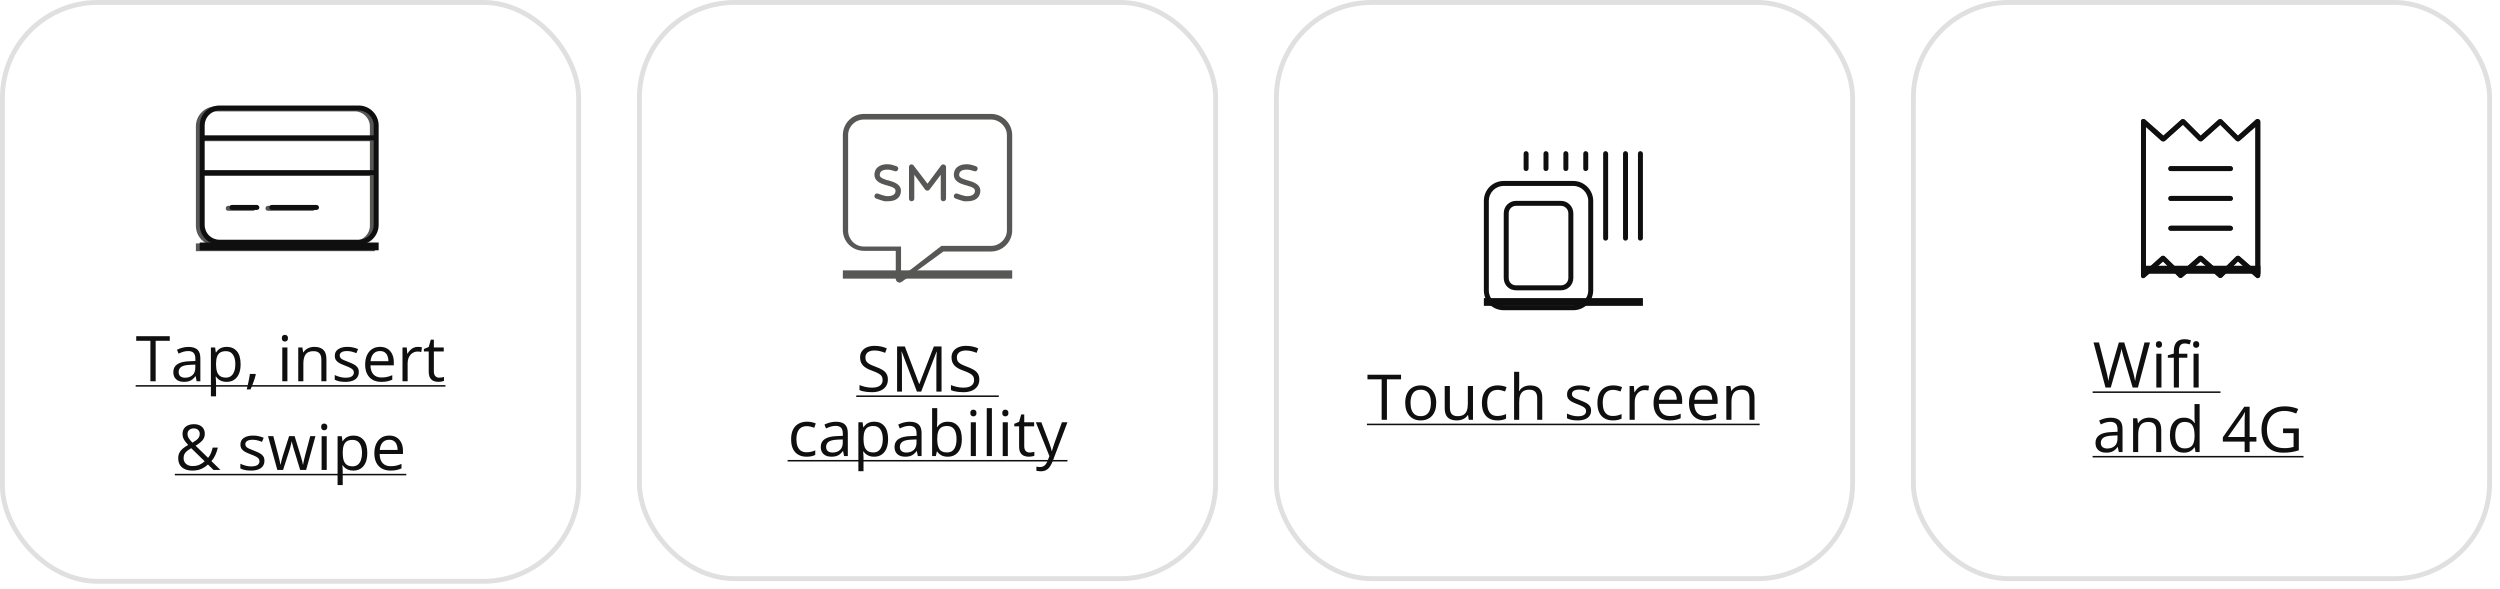 <svg width="310" height="73" viewBox="0 0 310 73" fill="none" xmlns="http://www.w3.org/2000/svg">
<rect x="0.303" y="0.303" width="71.45" height="71.78" rx="11.807" stroke="#E0E0E0" stroke-width="0.606"/>
<path d="M27.99 25.83C27.99 25.676 28.105 25.522 28.298 25.522H31.38C31.534 25.522 31.688 25.676 31.688 25.83C31.688 26.023 31.534 26.138 31.38 26.138H28.298C28.105 26.138 27.99 26.023 27.99 25.83ZM32.921 25.83C32.921 25.676 33.036 25.522 33.229 25.522H38.777C38.931 25.522 39.085 25.676 39.085 25.83C39.085 26.023 38.931 26.138 38.777 26.138H33.229C33.036 26.138 32.921 26.023 32.921 25.83ZM24.291 15.659C24.291 14.311 25.37 13.194 26.757 13.194H44.016C45.364 13.194 46.482 14.311 46.482 15.659V27.987C46.482 29.374 45.364 30.453 44.016 30.453H26.757C25.37 30.453 24.291 29.374 24.291 27.987V15.659ZM24.908 15.659V16.892H45.865V15.659C45.865 14.658 45.018 13.81 44.016 13.81H26.757C25.717 13.81 24.908 14.658 24.908 15.659ZM24.908 17.509V21.207H45.865V17.509H24.908ZM24.908 27.987C24.908 29.028 25.717 29.837 26.757 29.837H44.016C45.018 29.837 45.865 29.028 45.865 27.987V21.823H24.908V27.987Z" fill="#575756"/>
<path d="M24.291 30.183H46.482V31.146H24.291V30.183Z" fill="#575756"/>
<path d="M28.462 25.72C28.462 25.566 28.578 25.412 28.77 25.412H31.852C32.007 25.412 32.161 25.566 32.161 25.72C32.161 25.913 32.007 26.028 31.852 26.028H28.77C28.578 26.028 28.462 25.913 28.462 25.72ZM33.393 25.72C33.393 25.566 33.509 25.412 33.702 25.412H39.249C39.403 25.412 39.557 25.566 39.557 25.72C39.557 25.913 39.403 26.028 39.249 26.028H33.702C33.509 26.028 33.393 25.913 33.393 25.72ZM24.764 15.549C24.764 14.201 25.843 13.084 27.229 13.084H44.489C45.837 13.084 46.954 14.201 46.954 15.549V27.877C46.954 29.264 45.837 30.343 44.489 30.343H27.229C25.843 30.343 24.764 29.264 24.764 27.877V15.549ZM25.38 15.549V16.782H46.338V15.549C46.338 14.548 45.49 13.7 44.489 13.7H27.229C26.189 13.7 25.38 14.548 25.38 15.549ZM25.38 17.398V21.097H46.338V17.398H25.38ZM25.38 27.877C25.38 28.918 26.189 29.727 27.229 29.727H44.489C45.49 29.727 46.338 28.918 46.338 27.877V21.713H25.38V27.877Z" fill="#0F0F0F"/>
<path d="M24.764 30.073H46.954V31.036H24.764V30.073Z" fill="#0F0F0F"/>
<path d="M19.303 47.275H18.649V42.261H16.891V41.688H21.053V42.261H19.303V47.275ZM23.369 43.018C23.869 43.018 24.239 43.13 24.482 43.354C24.724 43.578 24.845 43.936 24.845 44.428V47.275H24.382L24.26 46.656H24.229C24.112 46.809 23.99 46.938 23.862 47.042C23.735 47.144 23.587 47.222 23.419 47.275C23.253 47.326 23.05 47.352 22.808 47.352C22.553 47.352 22.326 47.307 22.127 47.218C21.931 47.129 21.776 46.994 21.661 46.813C21.549 46.632 21.493 46.403 21.493 46.125C21.493 45.707 21.658 45.386 21.99 45.162C22.321 44.938 22.825 44.815 23.503 44.795L24.225 44.764V44.508C24.225 44.146 24.148 43.893 23.992 43.748C23.837 43.602 23.618 43.53 23.335 43.53C23.116 43.53 22.907 43.562 22.708 43.625C22.509 43.689 22.321 43.764 22.142 43.851L21.948 43.369C22.136 43.272 22.353 43.19 22.597 43.121C22.842 43.052 23.099 43.018 23.369 43.018ZM24.218 45.211L23.579 45.238C23.057 45.259 22.689 45.344 22.475 45.494C22.261 45.645 22.154 45.857 22.154 46.133C22.154 46.372 22.227 46.549 22.372 46.664C22.517 46.778 22.709 46.836 22.949 46.836C23.321 46.836 23.625 46.733 23.862 46.526C24.099 46.32 24.218 46.01 24.218 45.597V45.211ZM28.12 43.01C28.642 43.01 29.059 43.19 29.37 43.549C29.681 43.908 29.836 44.448 29.836 45.169C29.836 45.646 29.765 46.046 29.622 46.37C29.479 46.693 29.278 46.938 29.018 47.103C28.761 47.269 28.456 47.352 28.105 47.352C27.883 47.352 27.688 47.322 27.52 47.264C27.352 47.205 27.208 47.126 27.088 47.027C26.968 46.928 26.869 46.819 26.79 46.702H26.744C26.752 46.801 26.761 46.921 26.771 47.061C26.784 47.201 26.79 47.324 26.79 47.428V49.148H26.152V43.086H26.675L26.759 43.706H26.79C26.872 43.578 26.971 43.462 27.088 43.358C27.205 43.251 27.348 43.167 27.516 43.106C27.687 43.042 27.888 43.01 28.12 43.01ZM28.009 43.545C27.719 43.545 27.484 43.601 27.306 43.713C27.13 43.825 27.001 43.993 26.92 44.218C26.838 44.439 26.795 44.718 26.79 45.055V45.177C26.79 45.531 26.828 45.831 26.905 46.075C26.984 46.32 27.112 46.506 27.291 46.633C27.471 46.761 27.714 46.824 28.017 46.824C28.277 46.824 28.493 46.754 28.666 46.614C28.84 46.474 28.968 46.279 29.052 46.029C29.139 45.777 29.183 45.488 29.183 45.162C29.183 44.667 29.086 44.275 28.892 43.985C28.701 43.692 28.407 43.545 28.009 43.545ZM31.671 46.366L31.72 46.454C31.674 46.64 31.616 46.838 31.544 47.05C31.476 47.261 31.399 47.473 31.315 47.684C31.234 47.898 31.151 48.098 31.067 48.284H30.593C30.646 48.08 30.698 47.865 30.75 47.638C30.8 47.414 30.846 47.193 30.887 46.973C30.93 46.752 30.965 46.549 30.99 46.366H31.671ZM35.638 43.086V47.275H35.003V43.086H35.638ZM35.328 41.52C35.433 41.52 35.522 41.554 35.596 41.623C35.672 41.689 35.71 41.793 35.71 41.936C35.71 42.076 35.672 42.181 35.596 42.249C35.522 42.318 35.433 42.353 35.328 42.353C35.219 42.353 35.127 42.318 35.053 42.249C34.982 42.181 34.946 42.076 34.946 41.936C34.946 41.793 34.982 41.689 35.053 41.623C35.127 41.554 35.219 41.52 35.328 41.52ZM38.967 43.01C39.463 43.01 39.839 43.132 40.094 43.377C40.349 43.619 40.476 44.009 40.476 44.546V47.275H39.849V44.589C39.849 44.239 39.769 43.978 39.609 43.805C39.451 43.632 39.207 43.545 38.879 43.545C38.415 43.545 38.089 43.676 37.9 43.939C37.712 44.201 37.617 44.582 37.617 45.081V47.275H36.983V43.086H37.495L37.591 43.69H37.625C37.714 43.542 37.828 43.419 37.965 43.32C38.103 43.218 38.257 43.141 38.428 43.09C38.598 43.037 38.778 43.01 38.967 43.01ZM44.493 46.129C44.493 46.396 44.426 46.622 44.291 46.805C44.158 46.986 43.967 47.122 43.717 47.214C43.47 47.306 43.175 47.352 42.831 47.352C42.538 47.352 42.284 47.329 42.07 47.283C41.856 47.237 41.669 47.172 41.508 47.088V46.503C41.679 46.587 41.883 46.664 42.12 46.733C42.357 46.801 42.599 46.836 42.846 46.836C43.208 46.836 43.47 46.777 43.633 46.66C43.796 46.543 43.878 46.383 43.878 46.182C43.878 46.068 43.845 45.967 43.778 45.88C43.715 45.791 43.606 45.706 43.453 45.624C43.301 45.54 43.089 45.448 42.819 45.349C42.551 45.247 42.32 45.147 42.123 45.047C41.93 44.945 41.779 44.822 41.672 44.676C41.568 44.531 41.516 44.343 41.516 44.111C41.516 43.757 41.658 43.485 41.944 43.297C42.232 43.106 42.609 43.01 43.075 43.01C43.327 43.01 43.563 43.035 43.782 43.086C44.004 43.135 44.21 43.201 44.401 43.285L44.187 43.794C44.014 43.72 43.829 43.657 43.633 43.606C43.437 43.555 43.237 43.53 43.033 43.53C42.74 43.53 42.515 43.578 42.357 43.675C42.201 43.772 42.123 43.904 42.123 44.072C42.123 44.202 42.159 44.309 42.23 44.394C42.304 44.478 42.422 44.557 42.582 44.63C42.743 44.704 42.954 44.791 43.217 44.89C43.479 44.987 43.706 45.088 43.897 45.192C44.088 45.294 44.234 45.419 44.336 45.567C44.441 45.712 44.493 45.899 44.493 46.129ZM47.126 43.01C47.483 43.01 47.789 43.089 48.044 43.247C48.298 43.405 48.493 43.627 48.628 43.912C48.763 44.195 48.831 44.526 48.831 44.906V45.299H45.938C45.945 45.791 46.068 46.166 46.305 46.423C46.542 46.68 46.875 46.809 47.306 46.809C47.571 46.809 47.805 46.785 48.009 46.736C48.213 46.688 48.425 46.617 48.644 46.522V47.08C48.432 47.175 48.222 47.243 48.013 47.287C47.807 47.33 47.562 47.352 47.279 47.352C46.877 47.352 46.525 47.27 46.224 47.107C45.926 46.941 45.694 46.699 45.529 46.381C45.363 46.062 45.28 45.673 45.28 45.211C45.28 44.76 45.356 44.371 45.506 44.042C45.659 43.711 45.873 43.456 46.148 43.278C46.426 43.099 46.752 43.01 47.126 43.01ZM47.119 43.53C46.78 43.53 46.51 43.641 46.309 43.862C46.107 44.084 45.987 44.394 45.949 44.791H48.166C48.163 44.541 48.124 44.322 48.047 44.134C47.974 43.943 47.86 43.795 47.707 43.69C47.554 43.583 47.358 43.53 47.119 43.53ZM51.812 43.01C51.896 43.01 51.984 43.015 52.076 43.025C52.167 43.033 52.249 43.044 52.32 43.06L52.24 43.648C52.171 43.63 52.095 43.616 52.011 43.606C51.927 43.596 51.848 43.591 51.774 43.591C51.606 43.591 51.446 43.625 51.296 43.694C51.148 43.76 51.018 43.857 50.906 43.985C50.794 44.109 50.706 44.261 50.642 44.439C50.579 44.615 50.547 44.811 50.547 45.028V47.275H49.909V43.086H50.436L50.505 43.858H50.532C50.618 43.703 50.723 43.562 50.845 43.434C50.967 43.304 51.109 43.201 51.269 43.125C51.432 43.048 51.613 43.01 51.812 43.01ZM54.465 46.832C54.569 46.832 54.676 46.823 54.785 46.805C54.895 46.787 54.984 46.766 55.053 46.74V47.233C54.979 47.266 54.876 47.294 54.743 47.317C54.614 47.34 54.486 47.352 54.361 47.352C54.14 47.352 53.938 47.313 53.757 47.237C53.577 47.158 53.431 47.026 53.322 46.84C53.215 46.654 53.161 46.396 53.161 46.068V43.583H52.565V43.274L53.165 43.025L53.417 42.116H53.799V43.086H55.026V43.583H53.799V46.048C53.799 46.311 53.859 46.507 53.979 46.637C54.101 46.767 54.263 46.832 54.465 46.832ZM24.057 52.6C24.332 52.6 24.569 52.648 24.768 52.745C24.969 52.839 25.124 52.975 25.231 53.154C25.34 53.332 25.395 53.548 25.395 53.8C25.395 54.131 25.287 54.411 25.07 54.641C24.856 54.87 24.583 55.079 24.252 55.267L25.804 56.773C25.944 56.61 26.059 56.422 26.148 56.208C26.237 55.991 26.312 55.757 26.373 55.504H27.015C26.934 55.841 26.828 56.15 26.698 56.433C26.571 56.716 26.41 56.964 26.217 57.178L27.337 58.275H26.477L25.785 57.599C25.622 57.749 25.446 57.882 25.257 57.996C25.071 58.108 24.864 58.196 24.634 58.26C24.408 58.321 24.148 58.352 23.855 58.352C23.498 58.352 23.188 58.293 22.926 58.176C22.664 58.059 22.46 57.887 22.314 57.66C22.172 57.433 22.101 57.155 22.101 56.827C22.101 56.557 22.15 56.325 22.25 56.131C22.349 55.938 22.49 55.766 22.674 55.615C22.857 55.465 23.076 55.318 23.331 55.176C23.211 55.043 23.098 54.909 22.991 54.774C22.884 54.637 22.797 54.49 22.731 54.335C22.665 54.177 22.632 54.004 22.632 53.815C22.632 53.56 22.689 53.342 22.804 53.161C22.921 52.981 23.085 52.842 23.297 52.745C23.511 52.648 23.764 52.6 24.057 52.6ZM23.713 55.577C23.515 55.692 23.344 55.805 23.201 55.917C23.061 56.029 22.953 56.155 22.876 56.295C22.802 56.436 22.765 56.605 22.765 56.804C22.765 57.102 22.866 57.341 23.067 57.522C23.269 57.701 23.538 57.79 23.874 57.79C24.22 57.79 24.515 57.733 24.757 57.618C25.001 57.503 25.209 57.364 25.38 57.201L23.713 55.577ZM24.034 53.123C23.802 53.123 23.614 53.184 23.469 53.307C23.326 53.426 23.255 53.595 23.255 53.811C23.255 54.005 23.307 54.183 23.411 54.346C23.516 54.509 23.665 54.69 23.858 54.889C24.177 54.713 24.408 54.544 24.55 54.381C24.695 54.215 24.768 54.022 24.768 53.8C24.768 53.599 24.701 53.435 24.566 53.311C24.433 53.186 24.256 53.123 24.034 53.123ZM32.79 57.129C32.79 57.396 32.723 57.622 32.588 57.805C32.455 57.986 32.264 58.122 32.014 58.214C31.767 58.306 31.472 58.352 31.128 58.352C30.835 58.352 30.581 58.329 30.367 58.283C30.153 58.237 29.966 58.172 29.805 58.088V57.503C29.976 57.587 30.18 57.664 30.417 57.733C30.654 57.801 30.896 57.836 31.143 57.836C31.505 57.836 31.767 57.777 31.93 57.66C32.093 57.543 32.175 57.383 32.175 57.182C32.175 57.068 32.142 56.967 32.076 56.88C32.012 56.791 31.904 56.706 31.751 56.624C31.598 56.54 31.386 56.448 31.116 56.349C30.849 56.247 30.617 56.147 30.421 56.047C30.227 55.945 30.077 55.822 29.97 55.676C29.865 55.531 29.813 55.343 29.813 55.111C29.813 54.757 29.956 54.485 30.241 54.297C30.529 54.106 30.906 54.01 31.372 54.01C31.625 54.01 31.86 54.035 32.08 54.086C32.301 54.135 32.508 54.201 32.699 54.285L32.485 54.794C32.311 54.72 32.127 54.657 31.93 54.606C31.734 54.555 31.534 54.53 31.33 54.53C31.037 54.53 30.812 54.578 30.654 54.675C30.498 54.772 30.421 54.904 30.421 55.072C30.421 55.202 30.456 55.309 30.528 55.394C30.602 55.478 30.719 55.557 30.879 55.63C31.04 55.704 31.251 55.791 31.514 55.89C31.776 55.987 32.003 56.088 32.194 56.192C32.385 56.294 32.532 56.419 32.634 56.567C32.738 56.712 32.79 56.899 32.79 57.129ZM37.22 58.268L36.475 55.829C36.442 55.725 36.41 55.623 36.379 55.523C36.351 55.422 36.324 55.325 36.299 55.233C36.276 55.139 36.254 55.052 36.234 54.973C36.216 54.892 36.201 54.822 36.188 54.763H36.161C36.151 54.822 36.137 54.892 36.119 54.973C36.101 55.052 36.08 55.139 36.054 55.233C36.031 55.327 36.006 55.427 35.978 55.531C35.95 55.633 35.918 55.736 35.882 55.841L35.103 58.268H34.388L33.234 54.079H33.891L34.495 56.391C34.536 56.544 34.574 56.696 34.61 56.846C34.648 56.994 34.68 57.134 34.705 57.266C34.733 57.396 34.754 57.51 34.766 57.606H34.797C34.812 57.543 34.829 57.466 34.847 57.377C34.867 57.288 34.889 57.194 34.911 57.094C34.937 56.992 34.964 56.892 34.992 56.792C35.02 56.69 35.048 56.595 35.076 56.506L35.848 54.079H36.532L37.277 56.502C37.316 56.624 37.352 56.752 37.388 56.884C37.426 57.017 37.461 57.145 37.491 57.27C37.522 57.392 37.544 57.502 37.556 57.599H37.587C37.597 57.512 37.616 57.405 37.644 57.278C37.672 57.15 37.704 57.01 37.74 56.857C37.778 56.705 37.818 56.549 37.858 56.391L38.47 54.079H39.116L37.958 58.268H37.22ZM40.514 54.086V58.275H39.88V54.086H40.514ZM40.205 52.52C40.309 52.52 40.398 52.554 40.472 52.623C40.549 52.689 40.587 52.793 40.587 52.936C40.587 53.076 40.549 53.181 40.472 53.249C40.398 53.318 40.309 53.353 40.205 53.353C40.095 53.353 40.004 53.318 39.93 53.249C39.858 53.181 39.823 53.076 39.823 52.936C39.823 52.793 39.858 52.689 39.93 52.623C40.004 52.554 40.095 52.52 40.205 52.52ZM43.828 54.01C44.35 54.01 44.767 54.19 45.078 54.549C45.389 54.908 45.544 55.448 45.544 56.169C45.544 56.646 45.473 57.046 45.33 57.37C45.187 57.693 44.986 57.938 44.726 58.103C44.469 58.269 44.164 58.352 43.813 58.352C43.591 58.352 43.396 58.322 43.228 58.264C43.06 58.205 42.916 58.126 42.796 58.027C42.676 57.928 42.577 57.819 42.498 57.702H42.452C42.46 57.801 42.469 57.921 42.479 58.061C42.492 58.201 42.498 58.324 42.498 58.428V60.148H41.86V54.086H42.383L42.468 54.706H42.498C42.58 54.578 42.679 54.462 42.796 54.358C42.913 54.251 43.056 54.167 43.224 54.106C43.395 54.042 43.596 54.01 43.828 54.01ZM43.717 54.545C43.427 54.545 43.192 54.601 43.014 54.713C42.838 54.825 42.709 54.993 42.628 55.218C42.546 55.439 42.503 55.718 42.498 56.055V56.177C42.498 56.531 42.536 56.831 42.613 57.075C42.692 57.32 42.82 57.506 42.999 57.633C43.18 57.761 43.422 57.824 43.725 57.824C43.985 57.824 44.201 57.754 44.375 57.614C44.548 57.474 44.676 57.279 44.761 57.029C44.847 56.777 44.891 56.488 44.891 56.162C44.891 55.667 44.794 55.275 44.6 54.985C44.409 54.692 44.115 54.545 43.717 54.545ZM48.265 54.01C48.622 54.01 48.928 54.089 49.183 54.247C49.437 54.405 49.632 54.627 49.767 54.912C49.902 55.195 49.97 55.526 49.97 55.906V56.299H47.077C47.084 56.791 47.207 57.166 47.444 57.423C47.681 57.68 48.014 57.809 48.445 57.809C48.71 57.809 48.944 57.785 49.148 57.736C49.352 57.688 49.563 57.617 49.783 57.522V58.08C49.571 58.175 49.361 58.243 49.152 58.287C48.946 58.33 48.701 58.352 48.418 58.352C48.016 58.352 47.664 58.27 47.363 58.107C47.065 57.941 46.833 57.699 46.668 57.381C46.502 57.062 46.419 56.673 46.419 56.211C46.419 55.76 46.495 55.371 46.645 55.042C46.798 54.711 47.012 54.456 47.287 54.278C47.565 54.099 47.891 54.01 48.265 54.01ZM48.258 54.53C47.919 54.53 47.649 54.641 47.447 54.862C47.246 55.084 47.126 55.394 47.088 55.791H49.305C49.302 55.541 49.263 55.322 49.186 55.134C49.112 54.943 48.999 54.795 48.846 54.69C48.693 54.583 48.497 54.53 48.258 54.53Z" fill="#0F0F0F"/>
<path d="M16.822 47.753H21.134V47.944H16.822V47.753ZM21.134 47.753H32.301V47.944H21.134V47.753ZM32.301 47.753H41.114V47.944H32.301V47.753ZM41.114 47.753H44.845V47.944H41.114V47.753ZM44.845 47.753H55.233V47.944H44.845V47.753ZM21.676 58.753H27.378V58.944H21.676V58.753ZM27.378 58.753H50.379V58.944H27.378V58.753Z" fill="#0F0F0F"/>
<rect x="79.288" y="0.303" width="71.45" height="71.45" rx="11.807" stroke="#E0E0E0" stroke-width="0.606"/>
<path d="M122.888 14.125C124.323 14.125 125.513 15.315 125.513 16.75V28.562C125.513 29.998 124.323 31.188 122.888 31.188H116.981L111.854 34.92C111.731 35.002 111.649 35.043 111.567 35.043C111.28 35.043 111.075 34.838 111.075 34.551V31.105H107.138C105.661 31.105 104.513 29.957 104.513 28.521V16.75C104.513 15.315 105.661 14.125 107.138 14.125H122.888ZM124.856 28.562V16.75C124.856 15.725 123.954 14.822 122.888 14.822H107.138C106.03 14.822 105.169 15.684 105.169 16.75V28.604C105.169 29.67 106.03 30.572 107.138 30.572H111.731V34.346L116.735 30.49H122.888C123.954 30.49 124.856 29.629 124.856 28.562ZM110.173 22.369C110.87 22.574 111.895 22.861 111.69 23.928C111.567 24.584 110.993 24.953 110.132 24.953C110.009 24.953 109.845 24.953 109.681 24.953C109.393 24.871 109.065 24.789 108.778 24.666L108.655 24.625C108.491 24.584 108.368 24.379 108.45 24.215C108.491 24.051 108.696 23.928 108.86 24.01L108.983 24.051C109.229 24.133 109.557 24.256 109.804 24.297C110.337 24.379 110.952 24.256 111.034 23.805C111.116 23.395 110.87 23.23 109.968 22.984L109.804 22.943C109.27 22.779 108.286 22.492 108.45 21.426C108.573 20.646 109.393 20.236 110.46 20.4C110.665 20.441 110.87 20.523 111.157 20.605C111.321 20.646 111.444 20.852 111.362 21.016C111.321 21.18 111.116 21.303 110.952 21.221C110.706 21.139 110.501 21.098 110.337 21.057C109.763 20.975 109.188 21.098 109.106 21.549C109.024 21.918 109.229 22.082 109.968 22.328L110.173 22.369ZM117.063 20.4C117.186 20.441 117.309 20.564 117.309 20.688V24.625C117.309 24.83 117.145 24.953 116.981 24.953C116.776 24.953 116.653 24.83 116.653 24.625V21.672L115.259 23.518C115.136 23.682 114.849 23.682 114.725 23.518L113.372 21.672V24.625C113.372 24.83 113.208 24.953 113.044 24.953C112.839 24.953 112.716 24.83 112.716 24.625V20.688C112.716 20.564 112.798 20.441 112.921 20.4C113.044 20.359 113.208 20.4 113.29 20.523L115.013 22.779L116.694 20.523C116.776 20.4 116.94 20.359 117.063 20.4ZM120.016 22.369C120.714 22.574 121.739 22.861 121.534 23.928C121.411 24.584 120.837 24.953 119.975 24.953C119.852 24.953 119.688 24.953 119.524 24.953C119.237 24.871 118.909 24.789 118.622 24.666L118.499 24.625C118.335 24.584 118.212 24.379 118.294 24.215C118.335 24.051 118.54 23.928 118.704 24.01L118.827 24.051C119.073 24.133 119.401 24.256 119.647 24.297C120.181 24.379 120.796 24.256 120.878 23.805C120.96 23.395 120.714 23.23 119.811 22.984L119.647 22.943C119.114 22.779 118.13 22.492 118.294 21.426C118.417 20.646 119.237 20.236 120.304 20.4C120.509 20.441 120.714 20.523 121.001 20.605C121.165 20.646 121.288 20.852 121.206 21.016C121.165 21.18 120.96 21.303 120.796 21.221C120.55 21.139 120.345 21.098 120.181 21.057C119.606 20.975 119.032 21.098 118.95 21.549C118.868 21.918 119.073 22.082 119.852 22.328L120.016 22.369Z" fill="#575756"/>
<path d="M104.513 33.525H125.513V34.551H104.513V33.525Z" fill="#575756"/>
<path d="M110.096 47.068C110.096 47.399 110.013 47.682 109.847 47.917C109.684 48.148 109.455 48.326 109.159 48.448C108.864 48.57 108.516 48.632 108.115 48.632C107.904 48.632 107.704 48.621 107.515 48.601C107.327 48.581 107.153 48.551 106.995 48.513C106.837 48.475 106.698 48.428 106.579 48.371V47.748C106.77 47.827 107.003 47.901 107.278 47.97C107.553 48.036 107.841 48.069 108.142 48.069C108.423 48.069 108.66 48.032 108.853 47.959C109.047 47.882 109.194 47.774 109.293 47.634C109.395 47.491 109.446 47.32 109.446 47.121C109.446 46.93 109.404 46.771 109.32 46.643C109.236 46.513 109.095 46.396 108.899 46.292C108.705 46.185 108.44 46.071 108.104 45.951C107.867 45.867 107.658 45.776 107.477 45.676C107.296 45.574 107.144 45.459 107.022 45.332C106.9 45.205 106.807 45.057 106.743 44.889C106.682 44.72 106.651 44.528 106.651 44.311C106.651 44.013 106.726 43.758 106.877 43.547C107.03 43.333 107.24 43.169 107.508 43.057C107.778 42.943 108.087 42.885 108.437 42.885C108.735 42.885 109.01 42.913 109.262 42.969C109.517 43.025 109.751 43.101 109.962 43.195L109.759 43.753C109.558 43.669 109.344 43.599 109.117 43.543C108.893 43.487 108.661 43.459 108.421 43.459C108.182 43.459 107.979 43.494 107.813 43.566C107.65 43.635 107.525 43.733 107.439 43.86C107.352 43.988 107.309 44.139 107.309 44.315C107.309 44.511 107.35 44.675 107.431 44.804C107.515 44.934 107.648 45.05 107.829 45.152C108.012 45.252 108.254 45.356 108.555 45.466C108.884 45.586 109.163 45.713 109.392 45.848C109.622 45.981 109.796 46.144 109.916 46.338C110.036 46.529 110.096 46.772 110.096 47.068ZM113.697 48.555L111.82 43.608H111.79C111.8 43.712 111.809 43.84 111.816 43.99C111.824 44.141 111.83 44.305 111.835 44.483C111.841 44.659 111.843 44.839 111.843 45.022V48.555H111.239V42.965H112.202L113.973 47.614H113.999L115.796 42.965H116.752V48.555H116.11V44.977C116.11 44.811 116.112 44.645 116.117 44.48C116.123 44.311 116.129 44.153 116.137 44.005C116.144 43.855 116.152 43.725 116.16 43.615H116.129L114.229 48.555H113.697ZM121.436 47.068C121.436 47.399 121.353 47.682 121.187 47.917C121.024 48.148 120.795 48.326 120.499 48.448C120.203 48.57 119.855 48.632 119.455 48.632C119.244 48.632 119.044 48.621 118.855 48.601C118.666 48.581 118.493 48.551 118.335 48.513C118.177 48.475 118.038 48.428 117.918 48.371V47.748C118.109 47.827 118.343 47.901 118.618 47.97C118.893 48.036 119.181 48.069 119.482 48.069C119.762 48.069 119.999 48.032 120.193 47.959C120.387 47.882 120.533 47.774 120.633 47.634C120.735 47.491 120.786 47.32 120.786 47.121C120.786 46.93 120.744 46.771 120.66 46.643C120.575 46.513 120.435 46.396 120.239 46.292C120.045 46.185 119.78 46.071 119.444 45.951C119.207 45.867 118.998 45.776 118.817 45.676C118.636 45.574 118.484 45.459 118.362 45.332C118.239 45.205 118.146 45.057 118.083 44.889C118.021 44.72 117.991 44.528 117.991 44.311C117.991 44.013 118.066 43.758 118.216 43.547C118.369 43.333 118.58 43.169 118.847 43.057C119.117 42.943 119.427 42.885 119.776 42.885C120.075 42.885 120.35 42.913 120.602 42.969C120.857 43.025 121.09 43.101 121.302 43.195L121.099 43.753C120.898 43.669 120.684 43.599 120.457 43.543C120.233 43.487 120.001 43.459 119.761 43.459C119.521 43.459 119.319 43.494 119.153 43.566C118.99 43.635 118.865 43.733 118.778 43.86C118.692 43.988 118.648 44.139 118.648 44.315C118.648 44.511 118.689 44.675 118.771 44.804C118.855 44.934 118.987 45.05 119.168 45.152C119.352 45.252 119.594 45.356 119.895 45.466C120.224 45.586 120.503 45.713 120.732 45.848C120.962 45.981 121.136 46.144 121.256 46.338C121.376 46.529 121.436 46.772 121.436 47.068ZM100.01 56.632C99.633 56.632 99.3 56.554 99.012 56.398C98.724 56.243 98.5 56.006 98.339 55.687C98.179 55.369 98.099 54.967 98.099 54.483C98.099 53.976 98.183 53.562 98.351 53.24C98.522 52.917 98.756 52.677 99.054 52.522C99.353 52.366 99.692 52.288 100.071 52.288C100.28 52.288 100.482 52.31 100.675 52.353C100.872 52.394 101.032 52.446 101.157 52.51L100.966 53.041C100.839 52.99 100.691 52.945 100.522 52.904C100.357 52.863 100.201 52.843 100.056 52.843C99.766 52.843 99.523 52.905 99.33 53.03C99.138 53.155 98.995 53.338 98.898 53.581C98.803 53.823 98.756 54.121 98.756 54.475C98.756 54.814 98.802 55.103 98.894 55.343C98.988 55.583 99.127 55.766 99.311 55.894C99.497 56.019 99.728 56.081 100.006 56.081C100.228 56.081 100.428 56.058 100.607 56.012C100.785 55.964 100.947 55.908 101.092 55.844V56.41C100.952 56.481 100.795 56.536 100.622 56.574C100.451 56.612 100.247 56.632 100.01 56.632ZM103.654 52.296C104.153 52.296 104.524 52.408 104.766 52.632C105.008 52.857 105.129 53.215 105.129 53.707V56.555H104.667L104.545 55.936H104.514C104.397 56.089 104.274 56.217 104.147 56.322C104.019 56.424 103.872 56.502 103.703 56.555C103.538 56.606 103.334 56.632 103.092 56.632C102.837 56.632 102.61 56.587 102.411 56.498C102.215 56.408 102.059 56.273 101.945 56.092C101.833 55.911 101.777 55.682 101.777 55.404C101.777 54.986 101.942 54.665 102.274 54.441C102.605 54.217 103.11 54.094 103.788 54.074L104.51 54.043V53.787C104.51 53.425 104.432 53.172 104.277 53.026C104.121 52.881 103.902 52.808 103.619 52.808C103.4 52.808 103.191 52.84 102.992 52.904C102.793 52.968 102.605 53.043 102.426 53.129L102.231 52.648C102.42 52.551 102.637 52.468 102.881 52.399C103.126 52.33 103.384 52.296 103.654 52.296ZM104.502 54.49L103.864 54.517C103.341 54.538 102.973 54.623 102.759 54.773C102.545 54.924 102.438 55.137 102.438 55.412C102.438 55.651 102.511 55.829 102.656 55.943C102.801 56.058 102.994 56.115 103.233 56.115C103.605 56.115 103.91 56.012 104.147 55.806C104.384 55.599 104.502 55.29 104.502 54.877V54.49ZM108.406 52.288C108.929 52.288 109.345 52.468 109.656 52.827C109.967 53.187 110.123 53.727 110.123 54.448C110.123 54.925 110.051 55.325 109.909 55.649C109.766 55.973 109.564 56.217 109.304 56.383C109.047 56.549 108.742 56.632 108.391 56.632C108.169 56.632 107.974 56.602 107.806 56.544C107.638 56.485 107.494 56.406 107.374 56.306C107.254 56.207 107.155 56.099 107.076 55.982H107.03C107.037 56.081 107.046 56.201 107.056 56.341C107.069 56.481 107.076 56.603 107.076 56.708V58.428H106.437V52.365H106.961L107.045 52.984H107.076C107.157 52.857 107.256 52.741 107.374 52.636C107.491 52.529 107.634 52.445 107.802 52.384C107.973 52.32 108.174 52.288 108.406 52.288ZM108.295 52.824C108.005 52.824 107.77 52.88 107.592 52.992C107.416 53.104 107.287 53.272 107.206 53.496C107.124 53.718 107.081 53.997 107.076 54.334V54.456C107.076 54.81 107.114 55.11 107.19 55.355C107.269 55.599 107.398 55.785 107.576 55.913C107.757 56.04 107.999 56.104 108.303 56.104C108.563 56.104 108.779 56.034 108.953 55.894C109.126 55.753 109.255 55.559 109.339 55.309C109.426 55.056 109.469 54.767 109.469 54.441C109.469 53.946 109.372 53.554 109.178 53.263C108.987 52.97 108.693 52.824 108.295 52.824ZM112.799 52.296C113.298 52.296 113.669 52.408 113.911 52.632C114.154 52.857 114.275 53.215 114.275 53.707V56.555H113.812L113.69 55.936H113.659C113.542 56.089 113.42 56.217 113.292 56.322C113.165 56.424 113.017 56.502 112.849 56.555C112.683 56.606 112.479 56.632 112.237 56.632C111.982 56.632 111.755 56.587 111.556 56.498C111.36 56.408 111.205 56.273 111.09 56.092C110.978 55.911 110.922 55.682 110.922 55.404C110.922 54.986 111.087 54.665 111.419 54.441C111.75 54.217 112.255 54.094 112.933 54.074L113.655 54.043V53.787C113.655 53.425 113.578 53.172 113.422 53.026C113.267 52.881 113.047 52.808 112.765 52.808C112.545 52.808 112.336 52.84 112.137 52.904C111.939 52.968 111.75 53.043 111.572 53.129L111.377 52.648C111.565 52.551 111.782 52.468 112.027 52.399C112.271 52.33 112.529 52.296 112.799 52.296ZM113.648 54.49L113.009 54.517C112.487 54.538 112.118 54.623 111.904 54.773C111.69 54.924 111.583 55.137 111.583 55.412C111.583 55.651 111.656 55.829 111.801 55.943C111.946 56.058 112.139 56.115 112.378 56.115C112.75 56.115 113.055 56.012 113.292 55.806C113.529 55.599 113.648 55.29 113.648 54.877V54.49ZM116.217 50.606V52.093C116.217 52.264 116.212 52.43 116.202 52.59C116.194 52.751 116.188 52.876 116.182 52.965H116.217C116.332 52.776 116.497 52.617 116.714 52.487C116.931 52.357 117.207 52.292 117.544 52.292C118.069 52.292 118.487 52.474 118.798 52.839C119.111 53.201 119.268 53.74 119.268 54.456C119.268 54.928 119.196 55.325 119.054 55.649C118.911 55.973 118.71 56.217 118.45 56.383C118.19 56.549 117.883 56.632 117.528 56.632C117.197 56.632 116.924 56.57 116.71 56.448C116.499 56.323 116.335 56.172 116.221 55.993H116.171L116.041 56.555H115.582V50.606H116.217ZM117.44 52.824C117.137 52.824 116.896 52.883 116.718 53.003C116.539 53.12 116.411 53.299 116.332 53.538C116.255 53.776 116.217 54.076 116.217 54.441V54.475C116.217 55.003 116.305 55.407 116.481 55.687C116.657 55.965 116.976 56.104 117.44 56.104C117.83 56.104 118.122 55.961 118.316 55.676C118.512 55.39 118.61 54.982 118.61 54.452C118.61 53.912 118.513 53.505 118.32 53.233C118.129 52.96 117.835 52.824 117.44 52.824ZM121.011 52.365V56.555H120.377V52.365H121.011ZM120.702 50.797C120.806 50.797 120.895 50.832 120.969 50.901C121.046 50.967 121.084 51.071 121.084 51.214C121.084 51.354 121.046 51.459 120.969 51.528C120.895 51.596 120.806 51.631 120.702 51.631C120.592 51.631 120.5 51.596 120.426 51.528C120.355 51.459 120.319 51.354 120.319 51.214C120.319 51.071 120.355 50.967 120.426 50.901C120.5 50.832 120.592 50.797 120.702 50.797ZM122.996 56.555H122.357V50.606H122.996V56.555ZM124.972 52.365V56.555H124.337V52.365H124.972ZM124.662 50.797C124.767 50.797 124.856 50.832 124.93 50.901C125.007 50.967 125.045 51.071 125.045 51.214C125.045 51.354 125.007 51.459 124.93 51.528C124.856 51.596 124.767 51.631 124.662 51.631C124.553 51.631 124.461 51.596 124.387 51.528C124.316 51.459 124.28 51.354 124.28 51.214C124.28 51.071 124.316 50.967 124.387 50.901C124.461 50.832 124.553 50.797 124.662 50.797ZM127.671 56.112C127.776 56.112 127.883 56.103 127.992 56.085C128.102 56.067 128.191 56.045 128.26 56.02V56.513C128.186 56.546 128.083 56.574 127.95 56.597C127.82 56.62 127.693 56.632 127.568 56.632C127.346 56.632 127.145 56.593 126.964 56.517C126.783 56.438 126.638 56.305 126.528 56.119C126.421 55.933 126.368 55.676 126.368 55.347V52.862H125.771V52.552L126.371 52.304L126.624 51.394H127.006V52.365H128.233V52.862H127.006V55.328C127.006 55.59 127.066 55.787 127.186 55.917C127.308 56.047 127.47 56.112 127.671 56.112ZM128.447 52.365H129.128L130.053 54.796C130.107 54.939 130.156 55.077 130.202 55.209C130.248 55.339 130.289 55.464 130.325 55.584C130.36 55.704 130.388 55.82 130.409 55.932H130.436C130.471 55.804 130.522 55.638 130.588 55.431C130.655 55.222 130.726 55.009 130.803 54.792L131.678 52.365H132.362L130.539 57.171C130.442 57.428 130.328 57.652 130.198 57.843C130.071 58.035 129.916 58.181 129.732 58.283C129.549 58.388 129.327 58.44 129.067 58.44C128.947 58.44 128.841 58.432 128.749 58.417C128.658 58.404 128.579 58.389 128.512 58.371V57.863C128.569 57.875 128.636 57.887 128.715 57.897C128.797 57.907 128.881 57.912 128.967 57.912C129.125 57.912 129.262 57.882 129.376 57.821C129.494 57.762 129.594 57.675 129.679 57.561C129.763 57.446 129.835 57.309 129.896 57.151L130.126 56.563L128.447 52.365Z" fill="#0F0F0F"/>
<path d="M106.177 49.033H117.517V49.224H106.177V49.033ZM117.517 49.033H123.848V49.224H117.517V49.033ZM97.663 57.033H105.768V57.224H97.663V57.033ZM105.768 57.033H128.44V57.224H105.768V57.033ZM128.44 57.033H132.362V57.224H128.44V57.033Z" fill="#0F0F0F"/>
<rect x="158.273" y="0.303" width="71.45" height="71.45" rx="11.807" stroke="#E0E0E0" stroke-width="0.606"/>
<path d="M189.545 19.049V20.898C189.545 21.091 189.391 21.206 189.237 21.206C189.044 21.206 188.929 21.091 188.929 20.898V19.049C188.929 18.895 189.044 18.741 189.237 18.741C189.391 18.741 189.545 18.895 189.545 19.049ZM194.476 19.049V20.898C194.476 21.091 194.322 21.206 194.168 21.206C193.976 21.206 193.86 21.091 193.86 20.898V19.049C193.86 18.895 193.976 18.741 194.168 18.741C194.322 18.741 194.476 18.895 194.476 19.049ZM198.791 19.049C198.791 18.895 198.907 18.741 199.099 18.741C199.253 18.741 199.408 18.895 199.408 19.049V29.528C199.408 29.72 199.253 29.836 199.099 29.836C198.907 29.836 198.791 29.72 198.791 29.528V19.049ZM201.257 19.049C201.257 18.895 201.372 18.741 201.565 18.741C201.719 18.741 201.873 18.895 201.873 19.049V29.528C201.873 29.72 201.719 29.836 201.565 29.836C201.372 29.836 201.257 29.72 201.257 29.528V19.049ZM196.326 19.049C196.326 18.895 196.441 18.741 196.634 18.741C196.788 18.741 196.942 18.895 196.942 19.049V20.898C196.942 21.091 196.788 21.206 196.634 21.206C196.441 21.206 196.326 21.091 196.326 20.898V19.049ZM191.394 19.049C191.394 18.895 191.51 18.741 191.703 18.741C191.857 18.741 192.011 18.895 192.011 19.049V20.898C192.011 21.091 191.857 21.206 191.703 21.206C191.51 21.206 191.394 21.091 191.394 20.898V19.049ZM203.722 19.049V29.528C203.722 29.72 203.568 29.836 203.414 29.836C203.222 29.836 203.106 29.72 203.106 29.528V19.049C203.106 18.895 203.222 18.741 203.414 18.741C203.568 18.741 203.722 18.895 203.722 19.049ZM186.463 26.446C186.463 25.598 187.118 24.905 188.004 24.905H193.552C194.399 24.905 195.093 25.598 195.093 26.446V34.459C195.093 35.345 194.399 36 193.552 36H188.004C187.118 36 186.463 35.345 186.463 34.459V26.446ZM187.08 26.446V34.459C187.08 34.998 187.465 35.384 188.004 35.384H193.552C194.053 35.384 194.476 34.998 194.476 34.459V26.446C194.476 25.945 194.053 25.521 193.552 25.521H188.004C187.465 25.521 187.08 25.945 187.08 26.446ZM195.093 22.439C196.441 22.439 197.558 23.556 197.558 24.905V36C197.558 37.387 196.441 38.466 195.093 38.466H186.463C185.076 38.466 183.998 37.387 183.998 36V24.905C183.998 23.556 185.076 22.439 186.463 22.439H195.093ZM195.093 23.056H186.463C185.423 23.056 184.614 23.903 184.614 24.905V36C184.614 37.04 185.423 37.849 186.463 37.849H195.093C196.094 37.849 196.942 37.04 196.942 36V24.905C196.942 23.903 196.094 23.056 195.093 23.056Z" fill="#0F0F0F"/>
<path d="M183.998 36.963H203.722V37.926H183.998V36.963Z" fill="#0F0F0F"/>
<path d="M171.979 52.055H171.325V47.039H169.566V46.465H173.73V47.039H171.979V52.055ZM178.092 49.952C178.092 50.296 178.048 50.603 177.958 50.874C177.869 51.144 177.741 51.372 177.572 51.558C177.404 51.744 177.2 51.887 176.961 51.986C176.724 52.083 176.455 52.132 176.154 52.132C175.874 52.132 175.616 52.083 175.382 51.986C175.15 51.887 174.948 51.744 174.778 51.558C174.609 51.372 174.478 51.144 174.384 50.874C174.292 50.603 174.246 50.296 174.246 49.952C174.246 49.493 174.324 49.103 174.479 48.782C174.635 48.459 174.857 48.213 175.145 48.044C175.435 47.874 175.78 47.788 176.181 47.788C176.563 47.788 176.897 47.874 177.182 48.044C177.47 48.215 177.693 48.462 177.851 48.786C178.012 49.107 178.092 49.496 178.092 49.952ZM174.904 49.952C174.904 50.289 174.948 50.581 175.037 50.828C175.127 51.075 175.264 51.266 175.45 51.401C175.636 51.536 175.876 51.604 176.169 51.604C176.46 51.604 176.698 51.536 176.884 51.401C177.073 51.266 177.212 51.075 177.301 50.828C177.39 50.581 177.435 50.289 177.435 49.952C177.435 49.618 177.39 49.33 177.301 49.088C177.212 48.843 177.074 48.655 176.888 48.522C176.702 48.39 176.461 48.324 176.165 48.324C175.73 48.324 175.41 48.468 175.206 48.756C175.004 49.044 174.904 49.443 174.904 49.952ZM182.65 47.865V52.055H182.13L182.038 51.466H182.003C181.917 51.612 181.805 51.734 181.667 51.833C181.529 51.933 181.374 52.007 181.201 52.055C181.03 52.106 180.848 52.132 180.654 52.132C180.322 52.132 180.045 52.078 179.82 51.971C179.596 51.864 179.427 51.698 179.312 51.474C179.2 51.25 179.144 50.962 179.144 50.61V47.865H179.786V50.564C179.786 50.913 179.865 51.174 180.023 51.348C180.181 51.519 180.422 51.604 180.746 51.604C181.057 51.604 181.304 51.545 181.487 51.428C181.673 51.311 181.807 51.139 181.889 50.912C181.97 50.682 182.011 50.402 182.011 50.071V47.865H182.65ZM185.67 52.132C185.293 52.132 184.96 52.054 184.672 51.898C184.384 51.743 184.16 51.506 183.999 51.187C183.839 50.869 183.758 50.467 183.758 49.983C183.758 49.476 183.842 49.062 184.011 48.74C184.181 48.417 184.416 48.177 184.714 48.022C185.012 47.866 185.351 47.788 185.731 47.788C185.94 47.788 186.141 47.81 186.335 47.853C186.531 47.894 186.692 47.946 186.817 48.01L186.626 48.541C186.498 48.49 186.35 48.445 186.182 48.404C186.017 48.363 185.861 48.343 185.716 48.343C185.425 48.343 185.183 48.405 184.989 48.53C184.798 48.655 184.654 48.838 184.557 49.081C184.463 49.323 184.416 49.621 184.416 49.975C184.416 50.314 184.462 50.603 184.554 50.843C184.648 51.083 184.787 51.266 184.97 51.394C185.156 51.519 185.388 51.581 185.666 51.581C185.888 51.581 186.088 51.558 186.266 51.512C186.445 51.464 186.607 51.408 186.752 51.344V51.91C186.612 51.981 186.455 52.036 186.282 52.074C186.111 52.112 185.907 52.132 185.67 52.132ZM188.381 46.106V47.884C188.381 47.986 188.378 48.089 188.373 48.194C188.368 48.295 188.359 48.39 188.346 48.477H188.388C188.475 48.329 188.585 48.205 188.717 48.106C188.852 48.004 189.005 47.927 189.176 47.876C189.347 47.823 189.528 47.796 189.719 47.796C190.055 47.796 190.336 47.849 190.56 47.956C190.787 48.064 190.956 48.229 191.068 48.454C191.183 48.678 191.24 48.968 191.24 49.325V52.055H190.613V49.367C190.613 49.018 190.533 48.757 190.373 48.584C190.214 48.41 189.971 48.324 189.642 48.324C189.331 48.324 189.083 48.383 188.897 48.503C188.713 48.62 188.581 48.794 188.499 49.023C188.42 49.253 188.381 49.533 188.381 49.864V52.055H187.746V46.106H188.381ZM197.293 50.908C197.293 51.176 197.225 51.401 197.09 51.585C196.957 51.766 196.766 51.902 196.516 51.994C196.269 52.086 195.974 52.132 195.629 52.132C195.336 52.132 195.083 52.109 194.869 52.063C194.655 52.017 194.467 51.952 194.307 51.868V51.283C194.477 51.367 194.681 51.443 194.918 51.512C195.155 51.581 195.398 51.615 195.645 51.615C196.007 51.615 196.269 51.557 196.432 51.44C196.595 51.322 196.677 51.163 196.677 50.962C196.677 50.847 196.644 50.746 196.578 50.66C196.514 50.57 196.406 50.485 196.253 50.403C196.1 50.319 195.888 50.227 195.618 50.128C195.35 50.026 195.118 49.925 194.922 49.826C194.728 49.724 194.578 49.6 194.471 49.455C194.367 49.31 194.314 49.121 194.314 48.889C194.314 48.535 194.457 48.264 194.742 48.075C195.031 47.884 195.408 47.788 195.874 47.788C196.127 47.788 196.362 47.814 196.581 47.865C196.803 47.913 197.01 47.98 197.201 48.064L196.987 48.572C196.813 48.498 196.629 48.436 196.432 48.385C196.236 48.334 196.036 48.308 195.832 48.308C195.539 48.308 195.313 48.357 195.155 48.454C195 48.55 194.922 48.683 194.922 48.851C194.922 48.981 194.958 49.088 195.029 49.172C195.103 49.256 195.22 49.336 195.381 49.409C195.542 49.483 195.753 49.57 196.016 49.669C196.278 49.766 196.505 49.867 196.696 49.971C196.887 50.073 197.034 50.198 197.136 50.346C197.24 50.491 197.293 50.679 197.293 50.908ZM199.992 52.132C199.615 52.132 199.282 52.054 198.994 51.898C198.706 51.743 198.482 51.506 198.321 51.187C198.16 50.869 198.08 50.467 198.08 49.983C198.08 49.476 198.164 49.062 198.333 48.74C198.503 48.417 198.738 48.177 199.036 48.022C199.334 47.866 199.673 47.788 200.053 47.788C200.262 47.788 200.463 47.81 200.657 47.853C200.853 47.894 201.014 47.946 201.139 48.01L200.948 48.541C200.82 48.49 200.672 48.445 200.504 48.404C200.338 48.363 200.183 48.343 200.038 48.343C199.747 48.343 199.505 48.405 199.311 48.53C199.12 48.655 198.976 48.838 198.879 49.081C198.785 49.323 198.738 49.621 198.738 49.975C198.738 50.314 198.784 50.603 198.875 50.843C198.97 51.083 199.109 51.266 199.292 51.394C199.478 51.519 199.71 51.581 199.988 51.581C200.21 51.581 200.41 51.558 200.588 51.512C200.767 51.464 200.928 51.408 201.074 51.344V51.91C200.934 51.981 200.777 52.036 200.604 52.074C200.433 52.112 200.229 52.132 199.992 52.132ZM203.972 47.788C204.056 47.788 204.144 47.793 204.236 47.804C204.327 47.811 204.409 47.823 204.48 47.838L204.4 48.427C204.331 48.409 204.255 48.395 204.171 48.385C204.086 48.374 204.007 48.369 203.934 48.369C203.765 48.369 203.606 48.404 203.456 48.473C203.308 48.539 203.178 48.636 203.066 48.763C202.954 48.888 202.866 49.04 202.802 49.218C202.738 49.394 202.706 49.59 202.706 49.807V52.055H202.068V47.865H202.595L202.664 48.637H202.691C202.778 48.482 202.882 48.34 203.005 48.213C203.127 48.083 203.268 47.98 203.429 47.903C203.592 47.827 203.773 47.788 203.972 47.788ZM206.885 47.788C207.242 47.788 207.548 47.867 207.803 48.025C208.058 48.183 208.253 48.405 208.388 48.691C208.523 48.974 208.59 49.305 208.59 49.685V50.078H205.696C205.704 50.57 205.826 50.945 206.063 51.203C206.3 51.46 206.634 51.589 207.065 51.589C207.33 51.589 207.564 51.564 207.768 51.516C207.972 51.468 208.184 51.396 208.403 51.302V51.86C208.191 51.954 207.981 52.023 207.772 52.066C207.566 52.11 207.321 52.132 207.038 52.132C206.635 52.132 206.284 52.05 205.983 51.887C205.685 51.721 205.453 51.479 205.287 51.16C205.121 50.842 205.038 50.452 205.038 49.99C205.038 49.539 205.114 49.149 205.264 48.821C205.417 48.489 205.631 48.234 205.906 48.056C206.184 47.877 206.51 47.788 206.885 47.788ZM206.877 48.308C206.538 48.308 206.268 48.419 206.067 48.641C205.866 48.863 205.746 49.172 205.708 49.57H207.925C207.922 49.32 207.883 49.101 207.807 48.912C207.733 48.721 207.619 48.573 207.466 48.469C207.313 48.362 207.117 48.308 206.877 48.308ZM211.282 47.788C211.639 47.788 211.945 47.867 212.199 48.025C212.454 48.183 212.649 48.405 212.784 48.691C212.919 48.974 212.987 49.305 212.987 49.685V50.078H210.093C210.1 50.57 210.223 50.945 210.46 51.203C210.697 51.46 211.031 51.589 211.462 51.589C211.727 51.589 211.961 51.564 212.165 51.516C212.369 51.468 212.58 51.396 212.8 51.302V51.86C212.588 51.954 212.378 52.023 212.169 52.066C211.962 52.11 211.718 52.132 211.435 52.132C211.032 52.132 210.68 52.05 210.38 51.887C210.081 51.721 209.849 51.479 209.684 51.16C209.518 50.842 209.435 50.452 209.435 49.99C209.435 49.539 209.51 49.149 209.661 48.821C209.814 48.489 210.028 48.234 210.303 48.056C210.581 47.877 210.907 47.788 211.282 47.788ZM211.274 48.308C210.935 48.308 210.665 48.419 210.464 48.641C210.262 48.863 210.143 49.172 210.104 49.57H212.322C212.319 49.32 212.28 49.101 212.203 48.912C212.129 48.721 212.016 48.573 211.863 48.469C211.71 48.362 211.514 48.308 211.274 48.308ZM216.049 47.788C216.546 47.788 216.922 47.911 217.177 48.155C217.432 48.398 217.56 48.788 217.56 49.325V52.055H216.933V49.367C216.933 49.018 216.852 48.757 216.692 48.584C216.534 48.41 216.29 48.324 215.961 48.324C215.498 48.324 215.171 48.455 214.983 48.717C214.794 48.98 214.7 49.361 214.7 49.861V52.055H214.065V47.865H214.577L214.673 48.469H214.707C214.797 48.321 214.91 48.197 215.048 48.098C215.185 47.996 215.34 47.92 215.51 47.869C215.681 47.815 215.861 47.788 216.049 47.788Z" fill="#0F0F0F"/>
<path d="M169.498 52.533H183.322V52.724H169.498V52.533ZM183.322 52.533H193.913V52.724H183.322V52.533ZM193.913 52.533H218.198V52.724H193.913V52.533Z" fill="#0F0F0F"/>
<rect x="237.258" y="0.303" width="71.45" height="71.45" rx="11.807" stroke="#E0E0E0" stroke-width="0.606"/>
<path d="M276.578 20.597C276.732 20.597 276.886 20.751 276.886 20.905C276.886 21.097 276.732 21.213 276.578 21.213H269.181C268.988 21.213 268.873 21.097 268.873 20.905C268.873 20.751 268.988 20.597 269.181 20.597H276.578ZM268.873 28.302C268.873 28.148 268.988 27.993 269.181 27.993H276.578C276.732 27.993 276.886 28.148 276.886 28.302C276.886 28.494 276.732 28.61 276.578 28.61H269.181C268.988 28.61 268.873 28.494 268.873 28.302ZM276.578 24.295C276.732 24.295 276.886 24.449 276.886 24.603C276.886 24.796 276.732 24.911 276.578 24.911H269.181C268.988 24.911 268.873 24.796 268.873 24.603C268.873 24.449 268.988 24.295 269.181 24.295H276.578ZM268.256 16.821L270.491 14.818C270.606 14.741 270.799 14.741 270.915 14.856L272.879 16.821L275.114 14.818C275.229 14.741 275.422 14.741 275.538 14.856L277.502 16.821L279.737 14.818C279.852 14.741 279.968 14.741 280.084 14.779C280.199 14.856 280.276 14.934 280.276 15.088V34.157C280.276 34.312 280.199 34.389 280.084 34.466C279.968 34.504 279.852 34.504 279.737 34.389L277.502 32.424L275.538 34.389C275.422 34.504 275.229 34.504 275.114 34.389L272.879 32.424L270.606 34.389C270.491 34.504 270.298 34.504 270.183 34.389L268.218 32.424L265.983 34.389C265.868 34.504 265.752 34.504 265.637 34.466C265.521 34.389 265.483 34.312 265.483 34.157V15.088C265.483 14.934 265.521 14.856 265.637 14.779C265.752 14.741 265.868 14.741 265.983 14.818L268.256 16.821ZM268.025 31.769C268.141 31.692 268.334 31.692 268.449 31.807L270.414 33.734L272.648 31.769C272.764 31.692 272.957 31.692 273.072 31.769L275.307 33.734L277.271 31.807C277.387 31.692 277.579 31.692 277.695 31.769L279.66 33.502V15.742L277.695 17.476C277.579 17.553 277.387 17.553 277.271 17.438L275.307 15.473L273.072 17.476C272.957 17.553 272.764 17.553 272.648 17.438L270.684 15.473L268.449 17.476C268.334 17.553 268.141 17.553 268.025 17.476L266.099 15.742V33.502L268.025 31.769Z" fill="#575756"/>
<path d="M265.483 32.963H280.276V33.926H265.483V32.963Z" fill="#575756"/>
<path d="M276.578 20.597C276.732 20.597 276.886 20.751 276.886 20.905C276.886 21.097 276.732 21.213 276.578 21.213H269.181C268.988 21.213 268.873 21.097 268.873 20.905C268.873 20.751 268.988 20.597 269.181 20.597H276.578ZM268.873 28.302C268.873 28.148 268.988 27.993 269.181 27.993H276.578C276.732 27.993 276.886 28.148 276.886 28.302C276.886 28.494 276.732 28.61 276.578 28.61H269.181C268.988 28.61 268.873 28.494 268.873 28.302ZM276.578 24.295C276.732 24.295 276.886 24.449 276.886 24.603C276.886 24.796 276.732 24.911 276.578 24.911H269.181C268.988 24.911 268.873 24.796 268.873 24.603C268.873 24.449 268.988 24.295 269.181 24.295H276.578ZM268.256 16.821L270.491 14.818C270.606 14.741 270.799 14.741 270.915 14.856L272.879 16.821L275.114 14.818C275.229 14.741 275.422 14.741 275.538 14.856L277.502 16.821L279.737 14.818C279.852 14.741 279.968 14.741 280.084 14.779C280.199 14.856 280.276 14.934 280.276 15.088V34.157C280.276 34.312 280.199 34.389 280.084 34.466C279.968 34.504 279.852 34.504 279.737 34.389L277.502 32.424L275.538 34.389C275.422 34.504 275.229 34.504 275.114 34.389L272.879 32.424L270.606 34.389C270.491 34.504 270.298 34.504 270.183 34.389L268.218 32.424L265.983 34.389C265.868 34.504 265.752 34.504 265.637 34.466C265.521 34.389 265.483 34.312 265.483 34.157V15.088C265.483 14.934 265.521 14.856 265.637 14.779C265.752 14.741 265.868 14.741 265.983 14.818L268.256 16.821ZM268.025 31.769C268.141 31.692 268.334 31.692 268.449 31.807L270.414 33.734L272.648 31.769C272.764 31.692 272.957 31.692 273.072 31.769L275.307 33.734L277.271 31.807C277.387 31.692 277.579 31.692 277.695 31.769L279.66 33.502V15.742L277.695 17.476C277.579 17.553 277.387 17.553 277.271 17.438L275.307 15.473L273.072 17.476C272.957 17.553 272.764 17.553 272.648 17.438L270.684 15.473L268.449 17.476C268.334 17.553 268.141 17.553 268.025 17.476L266.099 15.742V33.502L268.025 31.769Z" fill="#0F0F0F"/>
<path d="M265.483 32.963H280.276V33.926H265.483V32.963Z" fill="#0F0F0F"/>
<path d="M266.598 42.465L265.103 48.055H264.449L263.34 44.293C263.307 44.186 263.275 44.079 263.245 43.972C263.217 43.862 263.19 43.759 263.164 43.662C263.139 43.563 263.117 43.476 263.099 43.402C263.084 43.326 263.073 43.268 263.065 43.23C263.06 43.268 263.05 43.324 263.034 43.398C263.022 43.472 263.004 43.558 262.981 43.654C262.961 43.751 262.935 43.855 262.904 43.964C262.876 44.074 262.846 44.185 262.813 44.297L261.735 48.055H261.081L259.597 42.465H260.274L261.173 45.971C261.203 46.089 261.231 46.205 261.257 46.319C261.285 46.431 261.309 46.541 261.329 46.648C261.352 46.755 261.373 46.86 261.39 46.962C261.408 47.064 261.425 47.163 261.44 47.26C261.453 47.16 261.469 47.057 261.49 46.95C261.51 46.84 261.532 46.73 261.555 46.617C261.58 46.505 261.607 46.392 261.635 46.277C261.666 46.163 261.698 46.048 261.731 45.933L262.736 42.465H263.405L264.453 45.96C264.489 46.08 264.522 46.198 264.552 46.316C264.583 46.433 264.61 46.547 264.633 46.66C264.658 46.769 264.68 46.875 264.698 46.977C264.718 47.076 264.736 47.171 264.751 47.26C264.769 47.135 264.791 47.004 264.816 46.866C264.842 46.728 264.871 46.584 264.904 46.434C264.94 46.284 264.978 46.128 265.019 45.968L265.917 42.465H266.598ZM268.02 43.865V48.055H267.385V43.865H268.02ZM267.71 42.297C267.815 42.297 267.904 42.332 267.978 42.401C268.054 42.467 268.093 42.571 268.093 42.714C268.093 42.854 268.054 42.959 267.978 43.028C267.904 43.096 267.815 43.131 267.71 43.131C267.601 43.131 267.509 43.096 267.435 43.028C267.364 42.959 267.328 42.854 267.328 42.714C267.328 42.571 267.364 42.467 267.435 42.401C267.509 42.332 267.601 42.297 267.71 42.297ZM271.231 44.362H270.188V48.055H269.553V44.362H268.811V44.056L269.553 43.846V43.567C269.553 43.215 269.605 42.929 269.71 42.71C269.814 42.488 269.966 42.325 270.165 42.221C270.364 42.116 270.606 42.064 270.891 42.064C271.052 42.064 271.198 42.078 271.331 42.106C271.466 42.134 271.585 42.166 271.686 42.202L271.522 42.703C271.435 42.675 271.337 42.649 271.228 42.626C271.121 42.601 271.011 42.588 270.899 42.588C270.657 42.588 270.477 42.667 270.36 42.825C270.245 42.98 270.188 43.225 270.188 43.559V43.865H271.231V44.362ZM272.635 43.865V48.055H272V43.865H272.635ZM272.325 42.297C272.429 42.297 272.519 42.332 272.593 42.401C272.669 42.467 272.707 42.571 272.707 42.714C272.707 42.854 272.669 42.959 272.593 43.028C272.519 43.096 272.429 43.131 272.325 43.131C272.215 43.131 272.124 43.096 272.05 43.028C271.978 42.959 271.943 42.854 271.943 42.714C271.943 42.571 271.978 42.467 272.05 42.401C272.124 42.332 272.215 42.297 272.325 42.297ZM261.719 51.796C262.219 51.796 262.59 51.908 262.832 52.132C263.074 52.357 263.195 52.715 263.195 53.207V56.055H262.732L262.61 55.436H262.579C262.462 55.589 262.34 55.717 262.212 55.822C262.085 55.924 261.937 56.002 261.769 56.055C261.603 56.106 261.399 56.132 261.157 56.132C260.902 56.132 260.676 56.087 260.477 55.998C260.28 55.908 260.125 55.773 260.01 55.592C259.898 55.411 259.842 55.182 259.842 54.904C259.842 54.486 260.008 54.165 260.339 53.941C260.67 53.717 261.175 53.594 261.853 53.574L262.576 53.543V53.287C262.576 52.925 262.498 52.672 262.342 52.526C262.187 52.381 261.968 52.308 261.685 52.308C261.466 52.308 261.257 52.34 261.058 52.404C260.859 52.468 260.67 52.543 260.492 52.629L260.297 52.148C260.486 52.051 260.702 51.968 260.947 51.899C261.192 51.83 261.449 51.796 261.719 51.796ZM262.568 53.99L261.93 54.017C261.407 54.038 261.039 54.123 260.825 54.273C260.611 54.424 260.503 54.637 260.503 54.912C260.503 55.151 260.576 55.329 260.721 55.443C260.867 55.558 261.059 55.615 261.299 55.615C261.671 55.615 261.975 55.512 262.212 55.306C262.45 55.099 262.568 54.79 262.568 54.377V53.99ZM266.487 51.788C266.984 51.788 267.36 51.911 267.615 52.155C267.87 52.398 267.997 52.788 267.997 53.325V56.055H267.37V53.367C267.37 53.018 267.29 52.757 267.129 52.584C266.971 52.41 266.728 52.324 266.399 52.324C265.935 52.324 265.609 52.455 265.42 52.717C265.232 52.98 265.137 53.361 265.137 53.861V56.055H264.503V51.865H265.015L265.11 52.469H265.145C265.234 52.321 265.348 52.197 265.485 52.098C265.623 51.996 265.777 51.92 265.948 51.869C266.119 51.815 266.298 51.788 266.487 51.788ZM270.796 56.132C270.265 56.132 269.845 55.951 269.534 55.589C269.226 55.227 269.071 54.689 269.071 53.975C269.071 53.254 269.229 52.71 269.545 52.343C269.861 51.973 270.282 51.788 270.807 51.788C271.029 51.788 271.223 51.818 271.388 51.876C271.554 51.935 271.697 52.014 271.816 52.113C271.936 52.21 272.037 52.321 272.118 52.446H272.164C272.154 52.367 272.144 52.259 272.134 52.121C272.124 51.983 272.118 51.871 272.118 51.785V50.106H272.753V56.055H272.241L272.145 55.459H272.118C272.039 55.584 271.939 55.697 271.816 55.799C271.697 55.901 271.553 55.982 271.384 56.044C271.219 56.102 271.022 56.132 270.796 56.132ZM270.895 55.604C271.344 55.604 271.661 55.477 271.847 55.222C272.033 54.967 272.126 54.588 272.126 54.086V53.971C272.126 53.439 272.037 53.03 271.859 52.744C271.683 52.459 271.361 52.316 270.895 52.316C270.505 52.316 270.213 52.466 270.02 52.767C269.826 53.065 269.729 53.473 269.729 53.99C269.729 54.505 269.825 54.903 270.016 55.183C270.209 55.464 270.503 55.604 270.895 55.604ZM279.792 54.759H278.954V56.055H278.335V54.759H275.632V54.224L278.293 50.435H278.954V54.185H279.792V54.759ZM278.335 54.185V52.358C278.335 52.218 278.336 52.092 278.339 51.98C278.341 51.865 278.345 51.759 278.35 51.662C278.355 51.563 278.359 51.468 278.362 51.379C278.367 51.29 278.371 51.202 278.373 51.115H278.343C278.294 51.217 278.238 51.326 278.174 51.44C278.113 51.553 278.051 51.653 277.987 51.742L276.263 54.185H278.335ZM283.099 53.127H285.053V55.837C284.759 55.937 284.457 56.01 284.146 56.059C283.838 56.107 283.493 56.132 283.11 56.132C282.529 56.132 282.039 56.016 281.638 55.784C281.241 55.552 280.939 55.222 280.732 54.793C280.526 54.363 280.423 53.852 280.423 53.26C280.423 52.682 280.536 52.177 280.763 51.746C280.992 51.316 281.322 50.982 281.753 50.745C282.186 50.505 282.706 50.385 283.313 50.385C283.624 50.385 283.918 50.414 284.196 50.473C284.476 50.529 284.736 50.609 284.976 50.714L284.728 51.28C284.521 51.191 284.293 51.114 284.043 51.05C283.796 50.987 283.54 50.955 283.275 50.955C282.818 50.955 282.427 51.049 282.101 51.238C281.777 51.426 281.529 51.693 281.355 52.037C281.185 52.381 281.099 52.789 281.099 53.26C281.099 53.727 281.174 54.133 281.325 54.48C281.475 54.824 281.71 55.092 282.028 55.283C282.347 55.474 282.757 55.569 283.259 55.569C283.512 55.569 283.728 55.556 283.909 55.527C284.09 55.497 284.255 55.461 284.403 55.42V53.708H283.099V53.127Z" fill="#0F0F0F"/>
<path d="M259.483 48.533H275.341V48.724H259.483V48.533ZM259.483 56.533H268.636V56.724H259.483V56.533ZM268.636 56.533H285.637V56.724H268.636V56.533Z" fill="#0F0F0F"/>
</svg>

